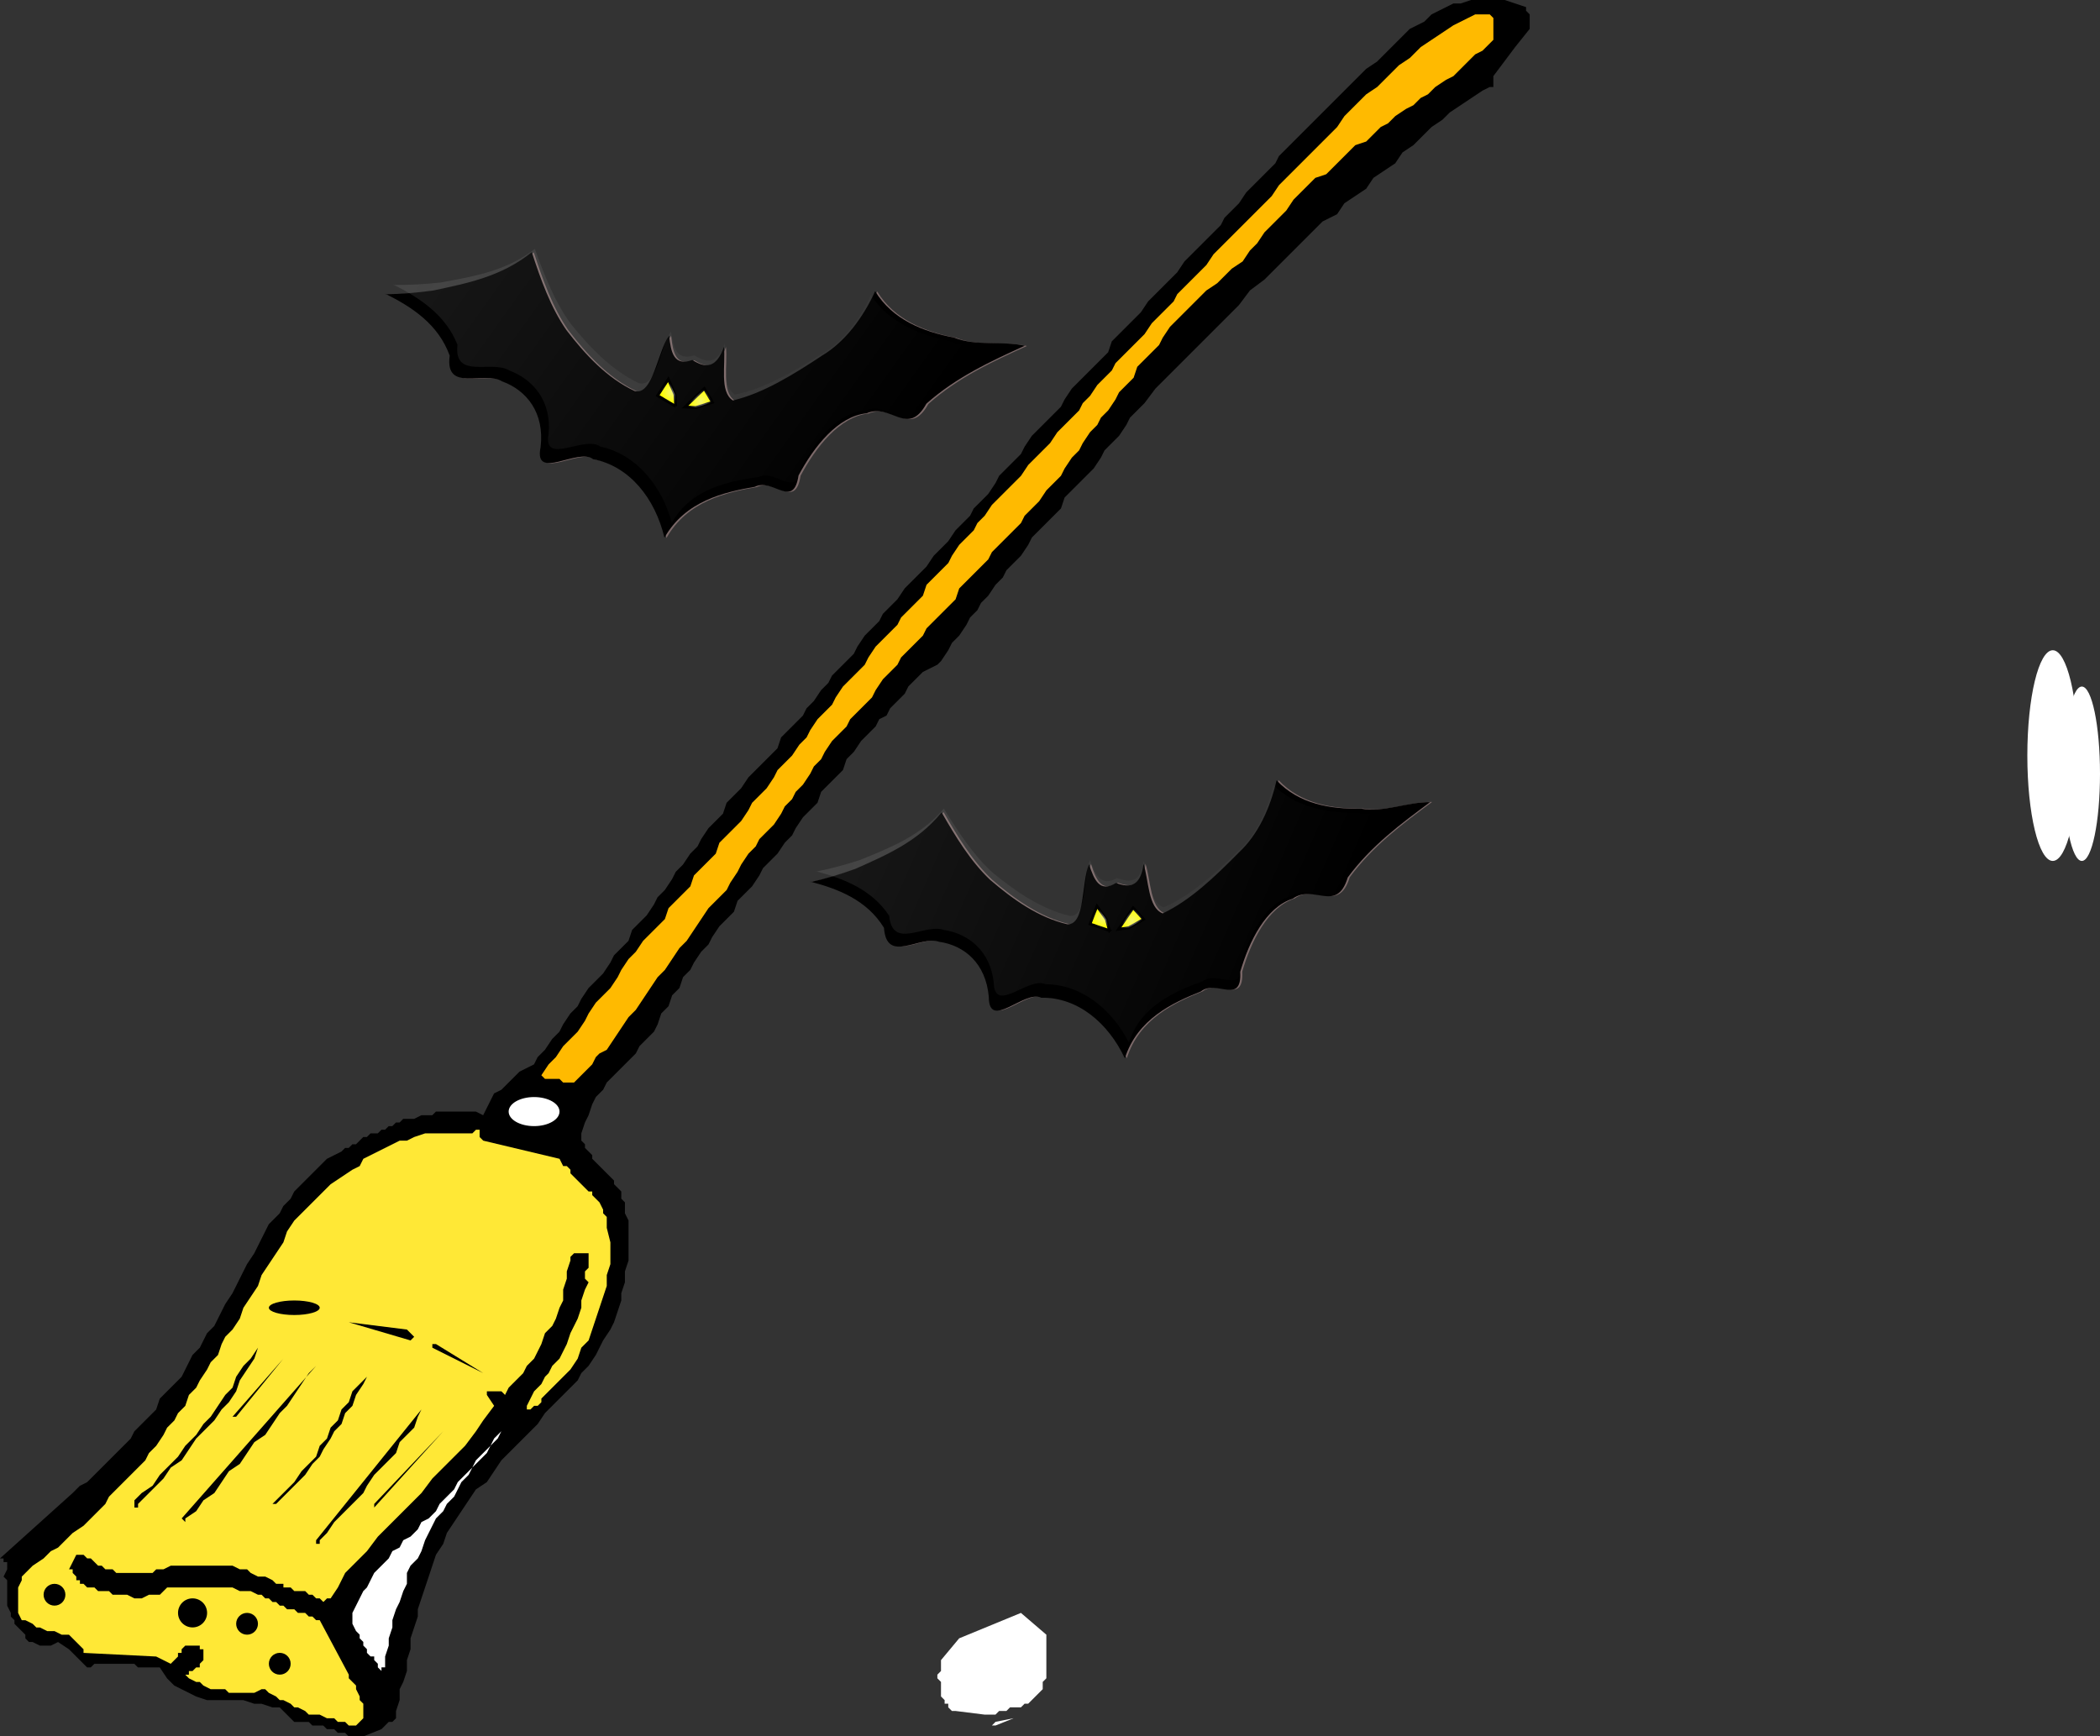 <?xml version="1.0"?><svg width="578" height="478" xmlns="http://www.w3.org/2000/svg" xmlns:xlink="http://www.w3.org/1999/xlink">
 <rect width="100%" height="100%" fill="#333333" stroke="none"/>
 <defs>
  <linearGradient id="svg_38">
   <stop stop-color="#ececec" id="svg_63" offset="0"/>
   <stop stop-color="#ececec" stop-opacity="0" id="svg_62" offset="1"/>
  </linearGradient>
  <linearGradient id="svg_39">
   <stop stop-color="#f9f9f9" id="svg_61" offset="0"/>
   <stop stop-color="#f9f9f9" stop-opacity="0" id="svg_60" offset="1"/>
  </linearGradient>
  <linearGradient y2="412.429" x2="604.74" y1="378.898" x1="293.334" gradientTransform="matrix(1.69, 0, 0, 2.124, -401.153, -415.205)" gradientUnits="userSpaceOnUse" id="svg_35" xlink:href="#svg_39"/>
  <radialGradient r="11.182" fy="585.534" fx="382.6" cy="585.534" cx="382.6" gradientTransform="matrix(1, 0, 0, 0.931, 0, 40.542)" gradientUnits="userSpaceOnUse" id="svg_28" xlink:href="#svg_38"/>
  <radialGradient r="11.214" fy="581.842" fx="413.758" cy="581.842" cx="413.758" gradientTransform="matrix(1, 0, 0, 1.213, 0, -123.728)" gradientUnits="userSpaceOnUse" id="svg_32" xlink:href="#svg_38"/>
  <symbol height="370.243" width="612.519" id="svg_65" xmlns:xlink="http://www.w3.org/1999/xlink">

   <g transform="translate(-64.498, -337.429)" id="svg_25">
    <path fill="#7c6969" fill-rule="evenodd" stroke-width="1px" stroke-opacity="0.941" d="m66.47,635.123c31.273,-2.242 64.646,-0.912 92.027,21.712c15.505,36.755 39.606,-5.259 61.697,-4.899c27.237,-5.138 55.791,5.833 70.485,39.293c12.122,35.167 34.244,-20.256 54.309,-17.492c36.958,-13.321 77.598,2.292 107.33,33.057c-0.979,-44.701 29.705,-73.646 54.846,-95.157c11.516,-18.187 47.342,0.275 33.707,-33.881c-1.583,-34.387 3.793,-75.175 28.426,-93.402c16.498,-22.912 50.529,0.166 49.253,-40.95c13.059,-40.767 36.121,-73.831 58.467,-105.974c-23.562,7.7 -44.178,27.053 -68.691,30.774c-31.546,11.326 -65.971,16.939 -97.119,0.367c3.193,30.339 0.022,62.339 -13.743,87.58c-15.807,32.57 -33.135,65.858 -56.91,88.693c-17.204,-0.608 -25.872,-29.18 -37.142,-44.161c4.948,24.155 -5.383,29.804 -21.599,29.157c-13.316,16.19 -23.769,4.475 -34.386,-9.775c-1.892,21.048 17.871,63.894 -1.416,69.192c-32.153,3.159 -64.445,-6.469 -95.108,-18.726c-26.393,-12.062 -50.337,-31.931 -73.515,-52.308c-14.416,38.972 -42.903,63.895 -68.796,87.899c-13.55,10.738 -27.442,20.74 -41.803,29.404" id="svg_37"/>
    <path fill="black" fill-rule="evenodd" stroke-width="1px" stroke-opacity="0.941" id="svg_36" d="m64.498,636.002c31.273,-2.242 64.646,-0.912 92.027,21.712c15.505,36.755 39.606,-5.259 61.697,-4.899c27.237,-5.138 55.791,5.833 70.485,39.293c12.122,35.167 34.244,-20.256 54.309,-17.492c36.958,-13.321 77.598,2.292 107.33,33.057c-0.979,-44.701 29.705,-73.646 54.846,-95.157c11.516,-18.187 47.342,0.275 33.707,-33.881c-1.583,-34.387 3.793,-75.175 28.426,-93.402c16.498,-22.912 50.529,0.166 49.253,-40.95c13.059,-40.767 36.121,-73.831 58.467,-105.974c-23.562,7.7 -44.178,27.053 -68.69,30.774c-31.546,11.326 -65.971,16.939 -97.119,0.367c3.193,30.339 0.022,62.339 -13.743,87.58c-15.807,32.57 -33.135,65.858 -56.91,88.693c-17.204,-0.608 -25.872,-29.18 -37.142,-44.161c4.948,24.155 -5.383,29.804 -21.599,29.157c-13.316,16.19 -23.769,4.475 -34.386,-9.775c-1.892,21.048 17.871,63.894 -1.416,69.192c-32.153,3.159 -64.445,-6.469 -95.108,-18.726c-26.393,-12.062 -50.337,-31.931 -73.515,-52.308c-14.416,38.972 -42.903,63.895 -68.797,87.899c-13.55,10.738 -27.442,20.74 -41.803,29.404"/>
    <path opacity="0.093" fill="url(#svg_35)" fill-rule="evenodd" stroke-width="1px" stroke-opacity="0.941" d="m66.47,623.362c31.004,-2.088 64.089,-0.849 91.234,20.213c15.372,34.217 39.265,-4.896 61.166,-4.561c27.003,-4.783 55.31,5.431 69.878,36.58c12.018,32.738 33.949,-18.857 53.841,-16.285c36.64,-12.401 76.93,2.133 106.406,30.774c-0.97,-41.614 29.449,-68.561 54.374,-88.586c11.417,-16.931 46.935,0.256 33.417,-31.542c-1.57,-32.013 3.76,-69.984 28.181,-86.952c16.356,-21.33 50.093,0.155 48.829,-38.123c12.946,-37.952 35.81,-68.733 57.964,-98.656c-23.359,7.168 -43.798,25.185 -68.099,28.65c-31.274,10.544 -65.403,15.77 -96.282,0.342c3.165,28.244 0.021,58.035 -13.624,81.532c-15.671,30.321 -32.85,61.311 -56.42,82.568c-17.056,-0.566 -25.649,-27.165 -36.822,-41.112c4.905,22.487 -5.337,27.746 -21.413,27.144c-13.202,15.072 -23.564,4.166 -34.09,-9.1c-1.876,19.595 17.718,59.482 -1.404,64.414c-31.876,2.941 -63.89,-6.022 -94.289,-17.433c-26.166,-11.229 -49.904,-29.726 -72.882,-48.696c-14.291,36.281 -42.533,59.483 -68.204,81.83c-13.433,9.996 -27.206,19.308 -41.443,27.374" id="svg_34"/>
    <g id="svg_30" transform="translate(-4, -18)">
     <path fill="yellow" fill-rule="evenodd" stroke="black" stroke-width="2.98px" id="svg_33" d="m402.544,595.44l10.001,-5.174l12.427,-13.877l-14.845,-8.146l-7.583,27.197z"/>
     <path opacity="0.481" fill="url(#svg_32)" fill-rule="evenodd" stroke-width="2.98px" d="m402.544,595.44l10.001,-5.174l12.427,-13.877l-14.845,-8.146l-7.583,27.197z" id="svg_31"/>
    </g>
    <g id="svg_26" transform="translate(-4, -14)">
     <path fill="yellow" fill-rule="evenodd" stroke="black" stroke-width="2.98px" d="m393.782,595.941l-7.156,-10.408l-14.313,-10.408l-0.895,20.815l22.364,0z" id="svg_29"/>
     <path opacity="0.481" fill="url(#svg_28)" fill-rule="evenodd" stroke-width="2.98px" id="svg_27" d="m393.782,595.941l-7.156,-10.408l-14.313,-10.408l-0.895,20.815l22.364,0z"/>
    </g>
   </g>
  </symbol>
  <linearGradient id="svg_81">
   <stop stop-color="#ececec" id="svg_106" offset="0"/>
   <stop stop-color="#ececec" stop-opacity="0" id="svg_105" offset="1"/>
  </linearGradient>
  <linearGradient id="svg_82">
   <stop stop-color="#f9f9f9" id="svg_104" offset="0"/>
   <stop stop-color="#f9f9f9" stop-opacity="0" id="svg_103" offset="1"/>
  </linearGradient>
  <linearGradient y2="412.429" x2="604.74" y1="378.898" x1="293.334" gradientTransform="matrix(1.69, 0, 0, 2.124, -401.153, -415.205)" gradientUnits="userSpaceOnUse" id="svg_78" xlink:href="#svg_82"/>
  <radialGradient r="11.182" fy="585.534" fx="382.6" cy="585.534" cx="382.6" gradientTransform="matrix(1, 0, 0, 0.931, 0, 40.542)" gradientUnits="userSpaceOnUse" id="svg_71" xlink:href="#svg_81"/>
  <radialGradient r="11.214" fy="581.842" fx="413.758" cy="581.842" cx="413.758" gradientTransform="matrix(1, 0, 0, 1.213, 0, -123.728)" gradientUnits="userSpaceOnUse" id="svg_75" xlink:href="#svg_81"/>
  <symbol height="297mm" width="210mm" id="svg_108" xmlns:xlink="http://www.w3.org/1999/xlink">

   <g id="svg_68">
    <path fill="#7c6969" fill-rule="evenodd" stroke-width="1px" stroke-opacity="0.941" d="m66.47,635.123c31.273,-2.242 64.646,-0.912 92.027,21.712c15.505,36.755 39.606,-5.259 61.697,-4.899c27.237,-5.138 55.791,5.833 70.485,39.293c12.122,35.167 34.244,-20.256 54.309,-17.492c36.958,-13.321 77.598,2.292 107.33,33.057c-0.979,-44.701 29.705,-73.646 54.846,-95.157c11.516,-18.187 47.342,0.275 33.707,-33.881c-1.583,-34.387 3.793,-75.175 28.426,-93.402c16.498,-22.912 50.529,0.166 49.253,-40.95c13.059,-40.767 36.121,-73.831 58.467,-105.974c-23.562,7.7 -44.178,27.053 -68.691,30.774c-31.546,11.326 -65.971,16.939 -97.119,0.367c3.193,30.339 0.022,62.339 -13.743,87.58c-15.807,32.57 -33.135,65.858 -56.91,88.693c-17.204,-0.608 -25.872,-29.18 -37.142,-44.161c4.948,24.155 -5.383,29.804 -21.599,29.157c-13.316,16.19 -23.769,4.475 -34.386,-9.775c-1.892,21.048 17.871,63.894 -1.416,69.192c-32.153,3.159 -64.445,-6.469 -95.108,-18.726c-26.393,-12.062 -50.337,-31.931 -73.515,-52.308c-14.416,38.972 -42.903,63.895 -68.796,87.899c-13.55,10.738 -27.442,20.74 -41.803,29.404" id="svg_80"/>
    <path fill="black" fill-rule="evenodd" stroke-width="1px" stroke-opacity="0.941" id="svg_79" d="m64.498,636.002c31.273,-2.242 64.646,-0.912 92.027,21.712c15.505,36.755 39.606,-5.259 61.697,-4.899c27.237,-5.138 55.791,5.833 70.485,39.293c12.122,35.167 34.244,-20.256 54.309,-17.492c36.958,-13.321 77.598,2.292 107.33,33.057c-0.979,-44.701 29.705,-73.646 54.846,-95.157c11.516,-18.187 47.342,0.275 33.707,-33.881c-1.583,-34.387 3.793,-75.175 28.426,-93.402c16.498,-22.912 50.529,0.166 49.253,-40.95c13.059,-40.767 36.121,-73.831 58.467,-105.974c-23.562,7.7 -44.178,27.053 -68.69,30.774c-31.546,11.326 -65.971,16.939 -97.119,0.367c3.193,30.339 0.022,62.339 -13.743,87.58c-15.807,32.57 -33.135,65.858 -56.91,88.693c-17.204,-0.608 -25.872,-29.18 -37.142,-44.161c4.948,24.155 -5.383,29.804 -21.599,29.157c-13.316,16.19 -23.769,4.475 -34.386,-9.775c-1.892,21.048 17.871,63.894 -1.416,69.192c-32.153,3.159 -64.445,-6.469 -95.108,-18.726c-26.393,-12.062 -50.337,-31.931 -73.515,-52.308c-14.416,38.972 -42.903,63.895 -68.797,87.899c-13.55,10.738 -27.442,20.74 -41.803,29.404"/>
    <path opacity="0.093" fill="url(#svg_78)" fill-rule="evenodd" stroke-width="1px" stroke-opacity="0.941" d="m66.47,623.362c31.004,-2.088 64.089,-0.849 91.234,20.213c15.372,34.217 39.265,-4.896 61.166,-4.561c27.003,-4.783 55.31,5.431 69.878,36.58c12.018,32.738 33.949,-18.857 53.841,-16.285c36.64,-12.401 76.93,2.133 106.406,30.774c-0.97,-41.614 29.449,-68.561 54.374,-88.586c11.417,-16.931 46.935,0.256 33.417,-31.542c-1.57,-32.013 3.76,-69.984 28.181,-86.952c16.356,-21.33 50.093,0.155 48.829,-38.123c12.946,-37.952 35.81,-68.733 57.964,-98.656c-23.359,7.168 -43.798,25.185 -68.099,28.65c-31.274,10.544 -65.403,15.77 -96.282,0.342c3.165,28.244 0.021,58.035 -13.624,81.532c-15.671,30.321 -32.85,61.311 -56.42,82.568c-17.056,-0.566 -25.649,-27.165 -36.822,-41.112c4.905,22.487 -5.337,27.746 -21.413,27.144c-13.202,15.072 -23.564,4.166 -34.09,-9.1c-1.876,19.595 17.718,59.482 -1.404,64.414c-31.876,2.941 -63.89,-6.022 -94.289,-17.433c-26.166,-11.229 -49.904,-29.726 -72.882,-48.696c-14.291,36.281 -42.533,59.483 -68.204,81.83c-13.433,9.996 -27.206,19.308 -41.443,27.374" id="svg_77"/>
    <g id="svg_73" transform="translate(-4, -18)">
     <path fill="yellow" fill-rule="evenodd" stroke="black" stroke-width="2.98px" id="svg_76" d="m402.544,595.44l10.001,-5.174l12.427,-13.877l-14.845,-8.146l-7.583,27.197z"/>
     <path opacity="0.481" fill="url(#svg_75)" fill-rule="evenodd" stroke-width="2.98px" d="m402.544,595.44l10.001,-5.174l12.427,-13.877l-14.845,-8.146l-7.583,27.197z" id="svg_74"/>
    </g>
    <g id="svg_69" transform="translate(-4, -14)">
     <path fill="yellow" fill-rule="evenodd" stroke="black" stroke-width="2.98px" d="m393.782,595.941l-7.156,-10.408l-14.313,-10.408l-0.895,20.815l22.364,0z" id="svg_72"/>
     <path opacity="0.481" fill="url(#svg_71)" fill-rule="evenodd" stroke-width="2.98px" id="svg_70" d="m393.782,595.941l-7.156,-10.408l-14.313,-10.408l-0.895,20.815l22.364,0z"/>
    </g>
   </g>
  </symbol>
 </defs>
 <g>
  <title>Layer 1</title>
  <path id="svg_1" fill="#000" d="m100,478l5,-2l1,-1l1,-1l1,0l1,-1l0,-2l1,-3l0,-3l1,-2l1,-3l0,-3l1,-3l0,-3l1,-3l1,-3l0,-2l1,-3l1,-3l1,-3l1,-3l1,-3l2,-3l1,-3l2,-3l2,-3l2,-3l2,-3l3,-2l2,-3l2,-3l3,-3l2,-2l3,-3l2,-2l2,-3l2,-2l3,-3l2,-2l2,-2l1,-2l2,-2l2,-3l1,-2l1,-2l2,-3l1,-2l1,-3l1,-3l0,-2l1,-3l0,-3l1,-3l0,-3l0,-2l0,-1l0,-2l0,-2l0,-1l-1,-2l0,-1l0,-2l-1,-1l0,-2l-1,-1l-1,-1l0,-1l-1,-1l-1,-1l-1,-1l-1,-1l-1,-1l-1,-1l0,-1l-1,-1l-1,-1l0,-1l-1,-1l0,-2l1,-3l1,-2l1,-3l1,-2l2,-2l1,-2l2,-2l2,-2l2,-2l2,-2l1,-2l2,-2l2,-2l1,-2l1,-3l2,-2l1,-3l2,-2l1,-3l2,-2l1,-2l2,-3l2,-2l1,-2l2,-3l2,-2l2,-2l1,-3l2,-2l2,-2l2,-3l1,-2l2,-2l2,-2l2,-3l2,-2l1,-2l2,-3l2,-2l2,-2l1,-3l2,-2l2,-2l2,-2l1,-3l2,-2l2,-3l1,-1l2,-2l1,-1l1,-2l2,-1l1,-2l1,-1l2,-2l1,-1l1,-2l1,-1l2,-2l1,-1l2,-1l2,-1l1,-1l2,-3l1,-2l2,-2l2,-3l1,-2l2,-2l1,-2l2,-2l2,-3l2,-2l1,-2l2,-2l2,-2l2,-3l1,-2l2,-2l2,-2l2,-2l2,-2l1,-3l2,-2l2,-2l2,-2l2,-2l2,-3l1,-2l2,-2l2,-2l2,-3l1,-2l2,-2l2,-2l3,-4l3,-3l3,-3l4,-4l3,-3l3,-3l4,-4l3,-3l3,-4l4,-3l3,-3l4,-4l3,-3l3,-3l3,-3l4,-2l2,-3l3,-2l3,-2l2,-3l3,-2l3,-2l2,-3l3,-2l2,-2l3,-3l3,-2l2,-2l3,-2l3,-2l3,-2l2,-1l1,0l0,-1l0,-1l0,-1l6,-8l4,-5l0,-1l0,-1l0,-1l0,-1l-1,-1l0,-1l-3,-1l-3,-1l-2,0l-3,0l-2,0l-2,0l-3,1l-2,0l-2,1l-2,1l-2,1l-2,2l-2,1l-2,1l-2,2l-1,1l-2,2l-2,2l-2,2l-3,2l-2,2l-2,2l-2,2l-2,2l-2,2l-2,2l-2,2l-2,2l-2,2l-2,2l-2,2l-2,2l-1,2l-2,2l-2,2l-2,2l-2,2l-2,3l-2,2l-2,2l-1,2l-2,2l-2,2l-2,2l-2,2l-2,2l-2,3l-2,2l-2,2l-2,2l-2,2l-2,3l-2,2l-2,2l-2,2l-2,2l-1,3l-2,2l-2,2l-2,2l-2,2l-2,2l-2,3l-1,2l-2,2l-2,2l-2,2l-2,2l-2,3l-1,2l-2,2l-2,2l-2,2l-1,2l-2,3l-2,2l-2,2l-1,2l-2,2l-2,2l-2,3l-2,2l-2,2l-2,3l-2,2l-2,2l-2,2l-2,3l-2,2l-2,2l-1,2l-2,2l-2,2l-2,3l-1,2l-2,2l-2,2l-2,2l-1,2l-2,2l-2,3l-2,2l-1,2l-2,2l-2,2l-2,2l-1,3l-2,2l-2,2l-2,2l-2,2l-2,3l-2,2l-2,2l-1,3l-2,2l-2,2l-2,3l-1,2l-2,2l-2,3l-2,2l-1,2l-2,3l-2,2l-1,2l-2,3l-2,2l-2,2l-1,3l-2,2l-2,2l-1,2l-2,3l-2,2l-2,2l-2,3l-1,2l-2,2l-2,3l-1,2l-2,2l-2,3l-2,2l-1,2l-2,1l-2,1l-1,1l-1,1l-1,1l-1,1l-1,1l-2,1l-3,6l-2,-1l-1,0l-2,0l-1,0l-2,0l-1,0l-2,0l-2,0l-1,1l-2,0l-1,0l-2,1l-1,0l-2,0l-1,1l-1,0l-1,1l-1,0l-1,1l-1,0l-1,1l-1,0l-1,0l-1,1l-1,0l-1,1l-1,1l-1,0l-1,1l-1,0l-1,1l-2,1l-2,1l-2,2l-2,2l-2,2l-1,1l-2,2l-1,2l-2,2l-1,2l-2,2l-1,1l-1,2l-1,2l-1,2l-1,2l-2,3l-1,2l-1,2l-1,2l-1,2l-2,3l-1,2l-1,2l-1,2l-2,2l-1,2l-1,2l-2,2l-1,2l-1,2l-1,2l-2,2l-2,2l-2,2l-1,3l-2,2l-2,2l-2,2l-1,2l-2,2l-2,2l-2,2l-2,2l-2,2l-2,2l-2,1l-2,2l-20,18l1,0l0,1l1,0l0,1l0,1l-1,2l1,1l0,2l0,1l0,1l0,2l0,1l1,2l0,1l1,1l0,1l1,1l1,1l1,1l0,1l1,1l1,0l2,1l1,0l1,0l1,0l2,-1l3,2l5,5l1,0l1,-1l2,0l1,0l1,0l1,0l1,0l1,0l1,0l2,0l1,0l1,1l2,0l1,0l1,0l2,0l2,3l2,2l2,1l2,1l2,1l3,1l2,0l3,0l3,0l2,0l3,1l2,0l3,1l2,0l2,2l2,2l2,0l1,0l1,0l1,1l1,0l2,0l1,1l1,0l1,0l1,1l1,0l1,0l1,1l2,0l1,0l1,0z"/>
  <path id="svg_2" fill="#fff" d="m274,475l5,-2l-5,1l-1,1l1,0z"/>
  <path id="svg_3" fill="#ffe836" d="m96,475l1,0l1,0l1,-1l1,-1l0,-1l0,-2l0,-1l-1,-1l0,-1l-1,-2l0,-1l-1,-1l-1,-1l0,-1l-8,-15l-1,0l-1,-1l-1,0l-1,-1l-1,0l-1,0l-1,-1l-1,0l-1,0l-1,-1l-1,0l-1,-1l-1,0l-1,-1l-1,0l-1,-1l-1,0l-2,-1l-2,0l-1,0l-2,-1l-1,0l-2,0l-2,0l-1,0l-2,0l-1,0l-2,0l-2,0l-1,0l-2,0l-2,0l-1,1l-1,1l-2,0l-1,0l-2,1l-1,0l-1,0l-2,-1l-1,0l-1,0l-2,0l-1,-1l-1,0l-2,0l-1,-1l-2,0l-1,-1l-1,0l0,-1l-1,0l0,-1l-1,-1l0,-1l-1,0l2,-4l1,0l1,0l1,1l1,0l1,1l1,1l1,0l1,1l2,0l1,1l1,0l2,0l1,0l2,0l1,0l2,0l1,0l1,-1l2,0l2,-1l2,0l3,0l2,0l2,0l2,0l2,0l2,0l2,0l2,1l2,0l1,1l2,1l2,0l2,1l1,1l1,0l1,0l0,1l1,0l1,0l1,1l1,0l1,0l1,0l1,1l1,0l1,1l1,0l1,1l1,-1l1,0l2,-3l2,-4l3,-3l3,-3l3,-4l3,-3l3,-3l3,-3l3,-3l3,-4l3,-3l3,-3l3,-3l3,-4l2,-3l3,-4l-2,-3l0,-1l1,0l1,0l1,0l1,0l1,1l1,-2l2,-2l2,-2l1,-2l2,-2l1,-2l1,-2l1,-3l2,-2l1,-2l1,-3l1,-2l0,-3l1,-3l0,-2l1,-3l0,-1l1,-1l1,0l1,0l1,0l1,0l0,1l0,1l0,1l0,1l-1,1l0,1l0,1l1,1l-1,2l-1,3l0,2l-1,3l-1,2l-1,2l-1,3l-1,2l-1,2l-2,2l-1,2l-1,1l-1,2l-2,2l-1,2l-1,2l0,1l1,0l1,-1l1,0l1,-1l0,-1l1,-1l1,-1l1,-1l1,-1l2,-2l2,-2l2,-3l1,-3l2,-2l1,-3l1,-3l1,-3l1,-3l1,-3l0,-3l1,-3l0,-3l0,-3l-1,-4l0,-3l-1,-1l0,-1l-1,-2l-1,-1l-1,-1l0,-1l-1,0l-1,-1l-1,-1l-1,-1l-1,-1l-1,-1l0,-1l-1,-1l-1,0l-1,-2l-21,-5l-1,-1l0,-1l0,-1l-1,0l-1,1l-2,0l-2,0l-3,0l-2,0l-2,0l-2,0l-3,1l-2,1l-2,0l-2,1l-2,1l-2,1l-2,1l-2,1l-1,2l-2,1l-3,2l-3,2l-3,3l-2,2l-3,3l-2,2l-2,3l-1,3l-2,3l-2,3l-2,3l-1,3l-2,3l-2,3l-1,3l-2,3l-2,2l-1,2l-1,3l-2,2l-1,2l-2,3l-1,2l-2,2l-1,3l-2,2l-1,2l-2,2l-1,2l-2,3l-2,2l-1,2l-2,2l-2,2l-2,2l-2,2l-2,2l-1,2l-2,2l-2,2l-2,2l-3,2l-2,2l-2,2l-2,1l-2,2l-3,2l-2,2l-1,1l0,1l-1,2l0,2l0,1l0,2l0,1l0,1l1,2l1,0l2,1l1,1l1,0l2,1l1,0l1,0l2,1l1,0l1,0l1,1l1,1l1,1l1,1l0,1l20,1l4,2l1,-1l1,-1l0,-1l1,0l0,-1l1,-1l1,0l1,0l1,0l1,0l0,1l1,0l0,1l0,1l0,1l-1,1l0,1l-1,0l-1,1l-1,0l0,1l-1,0l1,1l2,1l1,0l1,1l2,1l1,0l1,0l2,0l1,1l2,0l1,0l2,0l1,0l1,0l2,-1l1,0l1,1l2,1l1,1l1,0l2,1l1,1l1,0l2,1l1,1l2,0l1,0l2,1l2,0l1,1l2,0l1,1z"/>
  <path id="svg_4" fill="#fff" d="m271,472l2,0l1,0l1,-1l1,0l1,0l1,-1l1,0l2,0l1,-1l1,0l1,-1l1,-1l1,-1l1,-1l0,-2l1,-1l0,-1l0,-1l0,-1l0,-1l0,-1l0,-1l0,-1l0,-1l0,-1l0,-1l0,-1l0,-1l-7,-6l-17,7l-5,6l0,1l0,1l0,1l-1,1l0,1l1,1l0,1l0,1l0,1l0,1l1,1l0,1l1,0l0,1l1,1l1,0l8,1z"/>
  <circle id="svg_5" fill="#000" r="3" cy="458" cx="77"/>
  <path id="svg_6" fill="#fff" d="m106,459l0,-3l1,-3l0,-2l1,-3l0,-2l1,-3l1,-2l1,-3l1,-2l0,-3l1,-2l2,-2l1,-2l1,-3l1,-2l1,-2l1,-2l2,-2l1,-2l2,-2l1,-2l1,-2l2,-2l1,-2l2,-2l2,-2l1,-2l2,-2l1,-2l2,-2l2,-2l1,-2l-1,2l-2,2l-2,2l-2,2l-1,2l-2,2l-2,2l-1,2l-2,2l-2,2l-1,2l-2,2l-2,2l-1,2l-2,2l-2,1l-1,2l-2,2l-2,1l-1,2l-2,1l-1,2l-1,1l-2,2l-1,1l-1,2l-1,2l-1,1l-1,2l-1,2l-1,2l0,1l0,1l0,1l1,2l1,1l0,1l1,1l0,1l1,1l0,1l1,1l1,0l0,1l1,1l0,1l1,1l0,-1l1,0z"/>
  <circle id="svg_7" fill="#000" r="3" cy="447" cx="68"/>
  <circle id="svg_8" fill="#000" r="4" cy="444" cx="53"/>
  <circle id="svg_9" fill="#000" r="3" cy="439" cx="15"/>
  <path id="svg_10" fill="#000" d="m88,424l2,-2l2,-3l2,-2l2,-2l2,-2l2,-2l1,-2l2,-3l2,-2l2,-2l2,-2l1,-3l2,-2l2,-2l1,-3l1,-2l-29,36l0,1l1,0l0,-1z"/>
  <path id="svg_11" fill="#000" d="m51,418l3,-2l2,-3l3,-2l2,-3l2,-3l3,-2l2,-3l2,-3l3,-2l2,-3l2,-3l2,-2l2,-3l2,-3l2,-3l2,-2l-37,42l1,1l0,-1z"/>
  <path id="svg_12" fill="#000" d="m38,414l2,-2l3,-3l2,-2l2,-3l3,-2l2,-3l2,-3l2,-2l3,-3l2,-3l2,-2l2,-3l1,-3l2,-3l2,-3l1,-3l-2,3l-2,2l-2,3l-1,3l-2,2l-2,3l-2,3l-2,2l-2,3l-3,3l-2,3l-2,2l-3,3l-2,3l-3,2l-2,2l0,1l0,1l1,0l0,-1z"/>
  <path id="svg_13" fill="#000" d="m103,414l19,-20l-19,21l0,-1z"/>
  <path id="svg_14" fill="#000" d="m75,414l1,0l2,-2l2,-2l2,-2l2,-2l2,-3l2,-2l1,-2l2,-3l1,-2l2,-2l1,-3l2,-2l1,-3l2,-3l1,-2l2,-3l-2,3l-2,2l-2,2l-1,3l-2,2l-1,3l-2,2l-1,3l-2,2l-1,3l-2,2l-2,2l-2,3l-2,2l-2,2l-2,2z"/>
  <path id="svg_15" fill="#000" d="m65,390l13,-16l-14,16l1,0z"/>
  <path id="svg_16" fill="#000" d="m133,378l-13,-8l-1,0l0,1l14,7z"/>
  <path id="svg_17" fill="#000" d="m113,369l1,-1l-1,-1l-1,-1l-16,-2l17,5z"/>
  <ellipse id="svg_18" fill="#000" ry="2" rx="7" cy="360" cx="81"/>
  <ellipse id="svg_19" fill="#fff" ry="4" rx="7" cy="306" cx="147"/>
  <path id="svg_20" fill="#ffba00" d="m157,298l1,0l1,-1l1,-1l1,-1l1,-1l1,-1l1,-2l1,-1l2,-1l2,-3l2,-3l2,-3l2,-2l2,-3l2,-3l2,-3l2,-2l2,-3l2,-3l2,-2l2,-3l2,-3l2,-3l2,-2l3,-3l1,-2l2,-3l1,-2l2,-3l2,-2l1,-2l2,-2l2,-2l2,-3l1,-2l2,-2l1,-2l2,-2l2,-3l1,-2l2,-2l1,-2l2,-3l2,-2l2,-2l1,-2l2,-2l2,-2l2,-2l1,-2l2,-3l2,-2l2,-2l1,-2l2,-2l2,-2l2,-2l1,-2l2,-2l2,-2l2,-2l2,-2l1,-3l2,-2l2,-2l2,-2l2,-2l1,-2l2,-2l2,-2l2,-2l2,-2l1,-2l2,-2l2,-2l2,-3l2,-2l2,-2l1,-2l2,-3l2,-2l1,-2l2,-3l2,-2l1,-2l2,-2l2,-3l1,-2l2,-2l2,-2l1,-3l2,-2l2,-2l2,-2l1,-2l2,-3l2,-2l2,-2l2,-2l2,-2l2,-2l3,-2l2,-2l2,-2l3,-2l2,-3l2,-2l2,-3l2,-2l2,-2l2,-2l2,-3l2,-2l2,-2l2,-2l3,-1l2,-2l2,-2l2,-2l2,-2l3,-1l2,-2l2,-2l2,-1l2,-2l3,-2l2,-1l2,-2l2,-1l2,-2l3,-2l2,-1l2,-2l2,-2l2,-2l2,-1l2,-2l1,-1l0,-1l0,-1l0,-1l0,-1l0,-1l0,-1l-1,-1l-1,0l-1,0l-1,0l-1,0l-2,1l-4,2l-3,2l-3,2l-3,2l-3,3l-3,2l-3,3l-3,3l-3,2l-3,3l-3,3l-2,3l-3,3l-3,3l-3,3l-3,3l-2,2l-2,2l-2,3l-2,2l-2,2l-2,2l-2,2l-2,2l-2,2l-2,2l-2,2l-2,3l-2,2l-2,2l-2,2l-2,2l-1,2l-2,2l-2,2l-2,2l-2,3l-2,2l-2,2l-2,2l-2,2l-1,2l-2,2l-2,2l-2,3l-2,2l-1,2l-2,2l-2,2l-2,2l-2,3l-2,2l-2,2l-2,2l-2,3l-2,2l-2,2l-2,2l-2,2l-2,3l-2,2l-1,2l-2,2l-2,2l-2,3l-1,2l-2,2l-2,2l-2,2l-1,3l-2,2l-2,2l-2,2l-1,2l-2,2l-2,2l-2,2l-2,3l-1,2l-2,2l-2,2l-2,2l-2,3l-1,2l-2,2l-2,2l-2,3l-1,2l-2,2l-2,3l-2,2l-2,2l-1,2l-2,3l-2,2l-2,2l-1,2l-2,3l-2,2l-2,2l-2,2l-1,3l-2,2l-2,2l-2,2l-1,3l-2,2l-2,2l-2,2l-1,3l-2,2l-2,2l-2,2l-2,3l-2,2l-2,3l-1,2l-2,3l-2,2l-2,2l-2,3l-1,2l-2,3l-2,2l-2,2l-2,3l-2,2l-2,3l1,1l1,0l1,0l1,0l1,0l1,1l1,0l1,0z"/>
  <ellipse id="svg_21" fill="#fff" ry="24" rx="5" cy="213" cx="573"/>
  <ellipse id="svg_22" fill="#fff" ry="29" rx="7" cy="208" cx="565"/>
  <use x="422.869" y="184.525" transform="rotate(30.64, 189.667, 96.155) matrix(0.26, 0, 0, 0.26, 0, 0)" xlink:href="#svg_65" id="svg_66"/>
  <use x="1664.139" y="1037.099" transform="rotate(18.773, 305.626, 239.672) matrix(0.253, -2.68276e-09, 4.53181e-09, 0.254, -208.942, -155.852)" xlink:href="#svg_108" id="svg_109"/>
 </g>
</svg>